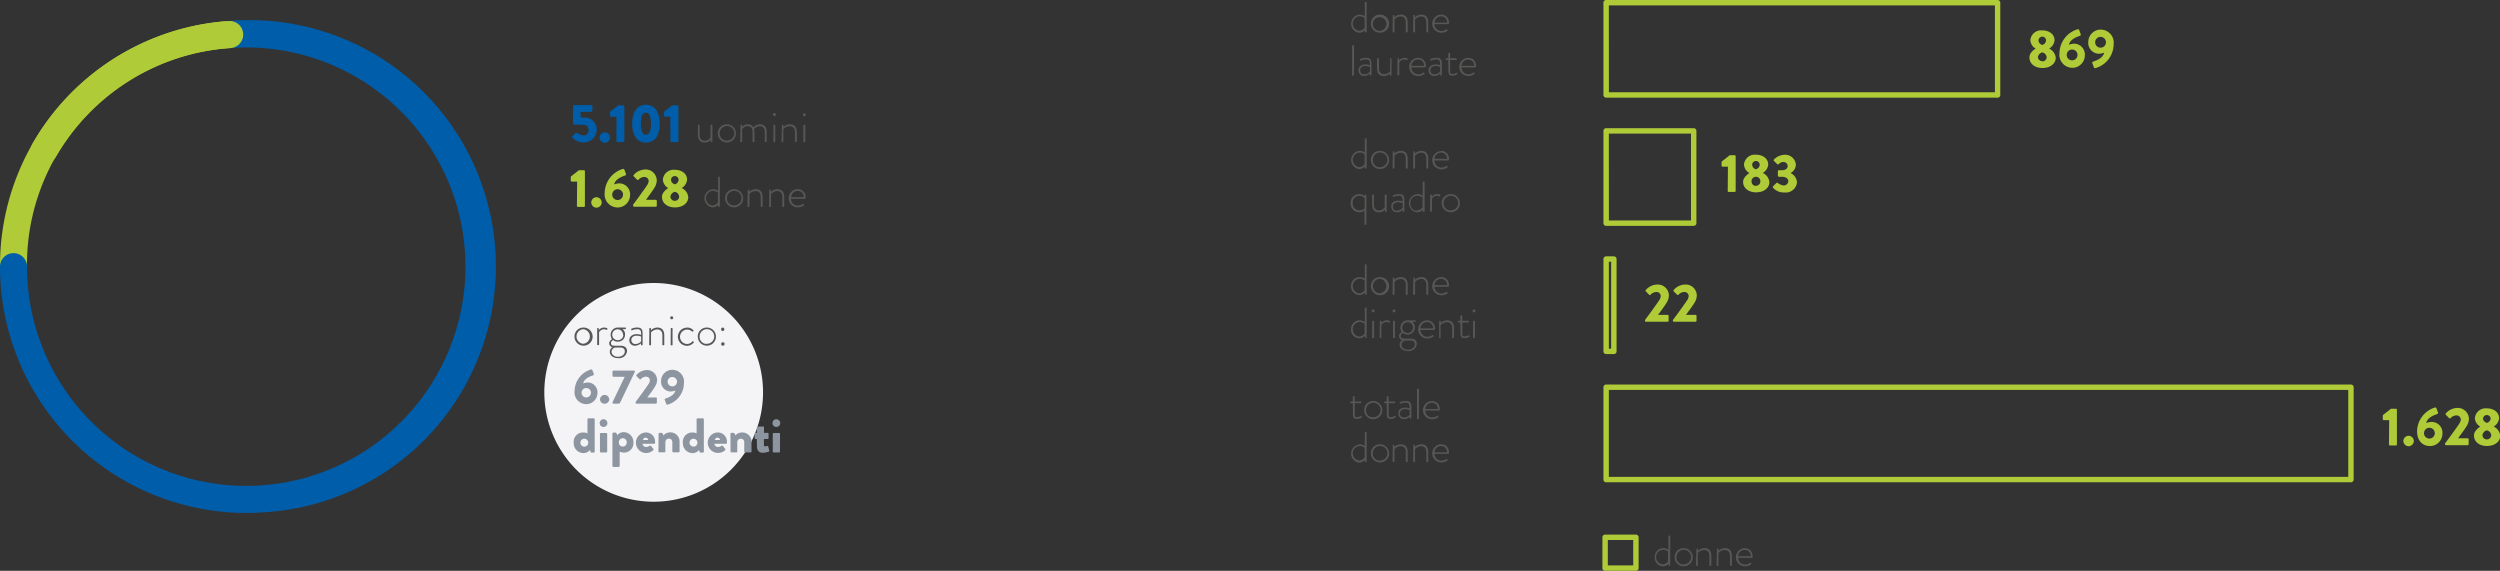 <svg xmlns="http://www.w3.org/2000/svg" viewBox="0 0 462.46 105.59"><rect x="0" y="0" width="462.46" height="105.59" fill="#333333" stroke="none"/><defs><style>.cls-1{fill:#005da9;}.cls-2{fill:#575756;}.cls-3{fill:#afcb37;}.cls-4{fill:#f4f4f6;}.cls-5{fill:#8d96a0;}</style></defs><title>Risorsa 2</title><g id="Livello_2" data-name="Livello 2"><g id="Livello_1-2" data-name="Livello 1"><path class="cls-1" d="M345.56,303.21l.63-.62a.2.2,0,0,1,.24,0,2.89,2.89,0,0,0,1.19.48.92.92,0,0,0,.94-1,.94.94,0,0,0-1-1H346a.33.33,0,0,1-.31-.35v-3.1a.19.19,0,0,1,.19-.19h3.21a.19.19,0,0,1,.19.19v.88a.19.19,0,0,1-.19.19h-2v1.07h.71a2.18,2.18,0,0,1,2.27,2.28,2.37,2.37,0,0,1-2.46,2.29,2.64,2.64,0,0,1-2-.83C345.45,303.4,345.44,303.33,345.56,303.21Z" transform="translate(-239.69 -278)"/><path class="cls-1" d="M351.54,302.48a1,1,0,0,1,1,1,1,1,0,0,1-1,.94,1,1,0,0,1-.94-.94A1,1,0,0,1,351.54,302.48Z" transform="translate(-239.69 -278)"/><path class="cls-1" d="M353.73,299.59h-1a.19.19,0,0,1-.18-.19v-.63a.28.28,0,0,1,.06-.15l1.46-1.14H355a.2.2,0,0,1,.19.19v6.42a.2.2,0,0,1-.19.19h-1.1a.19.19,0,0,1-.19-.19Z" transform="translate(-239.69 -278)"/><path class="cls-1" d="M356.62,300.88c0-2.19.93-3.5,2.55-3.5s2.56,1.31,2.56,3.5-.93,3.5-2.56,3.5S356.62,303.07,356.62,300.88Zm3.5,0c0-1.31-.34-2.05-.95-2.05s-.94.74-.94,2.05.33,2.05.94,2.05S360.12,302.2,360.12,300.88Z" transform="translate(-239.69 -278)"/><path class="cls-1" d="M363.69,299.59h-1a.19.19,0,0,1-.18-.19v-.63a.28.28,0,0,1,.06-.15l1.46-1.14H365a.2.2,0,0,1,.19.19v6.42a.2.2,0,0,1-.19.19h-1.1a.19.19,0,0,1-.19-.19Z" transform="translate(-239.69 -278)"/><path class="cls-2" d="M368.79,301.18a.09.09,0,0,1,.1-.1H369a.1.1,0,0,1,.11.1v1.72c0,.74.34,1.12.95,1.12a1.32,1.32,0,0,0,1.05-.56v-2.28a.1.1,0,0,1,.11-.1h.14a.1.1,0,0,1,.11.1v3a.11.11,0,0,1-.11.11h-.09c-.07,0-.09,0-.1-.1l0-.31a1.47,1.47,0,0,1-1.11.49c-.89,0-1.27-.56-1.27-1.46Z" transform="translate(-239.69 -278)"/><path class="cls-2" d="M374.08,301a1.68,1.68,0,1,1-1.61,1.67A1.64,1.64,0,0,1,374.08,301Zm0,3a1.35,1.35,0,1,0-1.26-1.36A1.3,1.3,0,0,0,374.08,304Z" transform="translate(-239.69 -278)"/><path class="cls-2" d="M376.67,301.18a.09.09,0,0,1,.1-.1h.1a.08.08,0,0,1,.08.08l0,.34a1.41,1.41,0,0,1,1.11-.5,1.11,1.11,0,0,1,1,.58,1.64,1.64,0,0,1,1.2-.58c.87,0,1.25.56,1.25,1.46v1.71a.11.11,0,0,1-.1.11h-.16c-.05,0-.09,0-.09-.11v-1.71c0-.74-.32-1.12-.92-1.12a1.42,1.42,0,0,0-1.06.54,2,2,0,0,1,.08.58v1.71a.11.11,0,0,1-.11.11h-.15a.1.1,0,0,1-.1-.11v-1.71c0-.74-.32-1.12-.92-1.12a1.3,1.3,0,0,0-1,.55v2.28a.1.1,0,0,1-.11.11h-.16c-.05,0-.08,0-.08-.11Z" transform="translate(-239.69 -278)"/><path class="cls-2" d="M382.67,299.25a.28.28,0,1,1,.55,0,.28.28,0,0,1-.55,0Zm.1,1.93a.1.1,0,0,1,.1-.1H383a.1.1,0,0,1,.1.1v3c0,.07,0,.11-.1.11h-.16c-.06,0-.09,0-.09-.11Z" transform="translate(-239.69 -278)"/><path class="cls-2" d="M384.34,301.18a.1.1,0,0,1,.11-.1h.08a.08.08,0,0,1,.09.08l0,.34a1.7,1.7,0,0,1,1.18-.5c.9,0,1.29.56,1.29,1.46v1.71a.11.11,0,0,1-.11.11h-.14a.1.1,0,0,1-.1-.11v-1.71c0-.74-.35-1.12-1-1.12a1.64,1.64,0,0,0-1.14.55v2.28c0,.07,0,.11-.1.11h-.15c-.06,0-.09,0-.09-.11Z" transform="translate(-239.69 -278)"/><path class="cls-2" d="M388.2,299.25a.27.27,0,0,1,.27-.28.28.28,0,0,1,.28.28.28.28,0,0,1-.28.26A.27.27,0,0,1,388.2,299.25Zm.1,1.93a.1.1,0,0,1,.1-.1h.14a.1.1,0,0,1,.11.1v3a.1.1,0,0,1-.11.11h-.15c-.06,0-.09,0-.09-.11Z" transform="translate(-239.69 -278)"/><path class="cls-3" d="M346.45,311.59h-1a.19.19,0,0,1-.18-.19v-.63a.28.28,0,0,1,.06-.15l1.46-1.14h.92a.19.19,0,0,1,.18.19v6.42a.19.19,0,0,1-.18.19h-1.11a.19.19,0,0,1-.19-.19Z" transform="translate(-239.69 -278)"/><path class="cls-3" d="M350,314.48a1,1,0,0,1,1,1,1,1,0,0,1-1,.94,1,1,0,0,1-.94-.94A1,1,0,0,1,350,314.48Z" transform="translate(-239.69 -278)"/><path class="cls-3" d="M354.89,309.26a.23.23,0,0,1,.31.16l.29.77c0,.12,0,.23-.19.29-.47.15-1.79.61-2,1.64a2.88,2.88,0,0,1,.94-.2,2,2,0,0,1,2,2.17,2.3,2.3,0,0,1-2.29,2.29,2.41,2.41,0,0,1-2.4-2.72A4.7,4.7,0,0,1,354.89,309.26Zm-1,5.74a1,1,0,1,0-.95-1A1,1,0,0,0,353.92,315Z" transform="translate(-239.69 -278)"/><path class="cls-3" d="M356.78,315.89c.58-.76,2.05-2.77,2.64-3.67a1.47,1.47,0,0,0,.26-.76.77.77,0,0,0-.87-.72,1.43,1.43,0,0,0-1,.5.19.19,0,0,1-.28,0l-.61-.62a.19.19,0,0,1,0-.26,2.88,2.88,0,0,1,2-1,2.05,2.05,0,0,1,2.26,2,2.53,2.53,0,0,1-.39,1.3c-.32.57-1.14,1.64-1.6,2.3H361a.2.2,0,0,1,.19.19v.9a.2.2,0,0,1-.19.19h-4a.19.19,0,0,1-.19-.19Z" transform="translate(-239.69 -278)"/><path class="cls-3" d="M363.31,312.79v0a1.91,1.91,0,0,1-1-1.55,2,2,0,0,1,2.22-1.83c1.26,0,2.26.71,2.26,1.83a2,2,0,0,1-1,1.54v0a2.11,2.11,0,0,1,1.22,1.68c0,1.09-1,1.91-2.45,1.91s-2.41-.82-2.41-1.91C362.09,313.59,363.12,312.9,363.31,312.79Zm1.21,2.36a.8.8,0,0,0,.81-.75,1,1,0,0,0-.81-.92,1.06,1.06,0,0,0-.81.92A.79.79,0,0,0,364.52,315.15Zm.7-3.88a.7.7,0,0,0-1.4,0c0,.36.23.65.7.83A.93.93,0,0,0,365.22,311.27Z" transform="translate(-239.69 -278)"/><path class="cls-2" d="M371.51,313a1.62,1.62,0,0,1,1,.32v-2.54a.1.1,0,0,1,.1-.1h.15a.1.1,0,0,1,.09.1v5.39a.1.1,0,0,1-.1.11h-.08c-.06,0-.1,0-.11-.11l0-.28a1.49,1.49,0,0,1-1.1.47,1.69,1.69,0,0,1,.1-3.36Zm-.07,3a1.28,1.28,0,0,0,1.05-.57v-1.79a1.5,1.5,0,0,0-.95-.34,1.36,1.36,0,0,0-.1,2.7Z" transform="translate(-239.69 -278)"/><path class="cls-2" d="M375.42,313a1.68,1.68,0,1,1-1.61,1.67A1.65,1.65,0,0,1,375.42,313Zm0,3a1.35,1.35,0,1,0-1.26-1.36A1.3,1.3,0,0,0,375.42,316Z" transform="translate(-239.69 -278)"/><path class="cls-2" d="M378,313.18c0-.06.05-.1.12-.1h.08a.09.09,0,0,1,.09.08l0,.34a1.75,1.75,0,0,1,1.19-.5c.89,0,1.28.56,1.28,1.46v1.71a.1.1,0,0,1-.1.11h-.14a.11.11,0,0,1-.11-.11v-1.71c0-.74-.34-1.12-.95-1.12a1.61,1.61,0,0,0-1.14.55v2.28a.1.1,0,0,1-.11.11h-.15a.1.1,0,0,1-.09-.11Z" transform="translate(-239.69 -278)"/><path class="cls-2" d="M382,313.18c0-.06.05-.1.12-.1h.08a.09.09,0,0,1,.09.08l0,.34a1.75,1.75,0,0,1,1.19-.5c.89,0,1.28.56,1.28,1.46v1.71a.1.1,0,0,1-.1.11h-.14a.11.11,0,0,1-.11-.11v-1.71c0-.74-.34-1.12-.95-1.12a1.61,1.61,0,0,0-1.14.55v2.28a.1.1,0,0,1-.11.11h-.15a.1.1,0,0,1-.09-.11Z" transform="translate(-239.69 -278)"/><path class="cls-2" d="M387.27,313a1.4,1.4,0,0,1,1.44,1.46c0,.13,0,.31-.12.31H386a1.27,1.27,0,0,0,1.25,1.27,1.68,1.68,0,0,0,.94-.3c.08-.05.11-.06.15,0l.08.11s0,.08,0,.13a2,2,0,0,1-1.16.38,1.68,1.68,0,0,1,0-3.36Zm1.09,1.48a1.07,1.07,0,0,0-1.09-1.16,1.19,1.19,0,0,0-1.22,1.16Z" transform="translate(-239.69 -278)"/><path class="cls-4" d="M360.61,370.81a20.23,20.23,0,1,0-20.23-20.23,20.23,20.23,0,0,0,20.23,20.23" transform="translate(-239.69 -278)"/><path class="cls-2" d="M347.57,338.59a1.68,1.68,0,1,1-1.61,1.67A1.64,1.64,0,0,1,347.57,338.59Zm0,3a1.35,1.35,0,0,0,0-2.69,1.35,1.35,0,0,0,0,2.69Z" transform="translate(-239.69 -278)"/><path class="cls-2" d="M350.16,338.78a.1.1,0,0,1,.1-.11h.1a.11.11,0,0,1,.09.09l0,.33a1.23,1.23,0,0,1,1-.5,1.43,1.43,0,0,1,.5.1.11.11,0,0,1,.09.14L352,339c0,.06-.07.07-.13,0a1.17,1.17,0,0,0-.41-.09,1.1,1.1,0,0,0-.95.55v2.28c0,.06,0,.1-.11.1h-.16a.09.09,0,0,1-.08-.1Z" transform="translate(-239.69 -278)"/><path class="cls-2" d="M352.9,340.75a1.41,1.41,0,0,1-.25-.8,1.32,1.32,0,0,1,1.4-1.36h1.31a.1.1,0,0,1,.11.11v.09a.09.09,0,0,1-.08.09l-.57,0a1.1,1.1,0,0,1,.49,1,1.28,1.28,0,0,1-1.32,1.32,1.21,1.21,0,0,1-.88-.29.67.67,0,0,0-.4.58c0,.38.32.46.63.46h1.16c.69,0,1.18.32,1.18,1a1.47,1.47,0,0,1-1.63,1.3c-1.09,0-1.56-.64-1.56-1.18a1,1,0,0,1,.5-.84.8.8,0,0,1-.62-.73A1,1,0,0,1,352.9,340.75ZM354,344c.72,0,1.27-.42,1.27-1,0-.37-.22-.71-.81-.71h-1a.87.87,0,0,0-.65.78C352.84,343.57,353.27,344,354,344Zm.94-4.08a1,1,0,0,0-1-1,1,1,0,0,0-1,1,1,1,0,0,0,1,1A1,1,0,0,0,355,339.94Z" transform="translate(-239.69 -278)"/><path class="cls-2" d="M357.48,339.81a2.75,2.75,0,0,1,.81.14c0-.7-.07-1.05-.7-1.05a2.44,2.44,0,0,0-1,.21c-.07,0-.11,0-.12-.06l0-.1a.08.08,0,0,1,0-.12,2.36,2.36,0,0,1,1.09-.24c1,0,1,.59,1,1.4v1.78a.11.11,0,0,1-.11.1h-.09c-.06,0-.08,0-.1-.09l0-.28a1.68,1.68,0,0,1-1.11.45,1,1,0,0,1-1.05-1.06C356.14,340.27,356.64,339.81,357.48,339.81Zm-.25,1.83a1.46,1.46,0,0,0,1.06-.5v-.88a2.25,2.25,0,0,0-.81-.16c-.6,0-1,.31-1,.78A.72.72,0,0,0,357.23,341.64Z" transform="translate(-239.69 -278)"/><path class="cls-2" d="M359.81,338.78a.11.11,0,0,1,.11-.11H360a.1.1,0,0,1,.1.08l0,.35a1.69,1.69,0,0,1,1.18-.51c.9,0,1.29.57,1.29,1.47v1.71a.11.11,0,0,1-.1.1h-.15a.11.11,0,0,1-.1-.1v-1.71c0-.74-.34-1.12-.95-1.12a1.67,1.67,0,0,0-1.15.55v2.28a.09.09,0,0,1-.1.1h-.15a.09.09,0,0,1-.09-.1Z" transform="translate(-239.69 -278)"/><path class="cls-2" d="M363.67,336.84a.28.28,0,1,1,.55,0,.28.28,0,0,1-.55,0Zm.1,1.94a.11.11,0,0,1,.1-.11H364a.11.11,0,0,1,.1.11v3a.09.09,0,0,1-.1.1h-.16a.09.09,0,0,1-.09-.1Z" transform="translate(-239.69 -278)"/><path class="cls-2" d="M366.78,338.59a1.52,1.52,0,0,1,1.18.51.1.1,0,0,1,0,.14l-.08.08c-.06.06-.12,0-.17,0a1.33,1.33,0,1,0-.93,2.31,1.28,1.28,0,0,0,1-.48c.06-.06.1-.06.15,0l.09.08s.06.08,0,.13a1.59,1.59,0,0,1-1.25.61,1.68,1.68,0,1,1,0-3.36Z" transform="translate(-239.69 -278)"/><path class="cls-2" d="M370.38,338.59a1.68,1.68,0,1,1-1.61,1.67A1.65,1.65,0,0,1,370.38,338.59Zm0,3a1.35,1.35,0,1,0-1.27-1.36A1.3,1.3,0,0,0,370.38,341.62Z" transform="translate(-239.69 -278)"/><path class="cls-2" d="M373.08,338.92a.33.33,0,0,1,.33-.33.33.33,0,0,1,0,.65A.33.33,0,0,1,373.08,338.92Zm.33,2.39a.32.32,0,1,1,0,.64.32.32,0,1,1,0-.64Z" transform="translate(-239.69 -278)"/><path class="cls-5" d="M349,346.35a.21.21,0,0,1,.28.15l.26.69c0,.11,0,.21-.17.26-.42.13-1.62.55-1.81,1.48a2.65,2.65,0,0,1,.86-.18,1.81,1.81,0,0,1,1.79,1.95,2.08,2.08,0,0,1-2.06,2.06,2.17,2.17,0,0,1-2.17-2.45A4.23,4.23,0,0,1,349,346.35Zm-.87,5.17a.87.87,0,1,0-.86-.86A.87.87,0,0,0,348.08,351.52Z" transform="translate(-239.69 -278)"/><path class="cls-5" d="M351.53,351.05a.88.88,0,0,1,.86.87.86.86,0,0,1-1.71,0A.87.87,0,0,1,351.53,351.05Z" transform="translate(-239.69 -278)"/><path class="cls-5" d="M353,352.4l2.25-4.7h-2.09a.18.18,0,0,1-.17-.17v-.81a.18.18,0,0,1,.17-.17h3.8a.18.18,0,0,1,.17.17v.06l-2.69,5.63a.37.37,0,0,1-.37.26h-.89a.17.17,0,0,1-.18-.17Z" transform="translate(-239.69 -278)"/><path class="cls-5" d="M357.29,352.32c.52-.68,1.85-2.49,2.38-3.3a1.33,1.33,0,0,0,.24-.69c0-.34-.29-.65-.8-.65a1.33,1.33,0,0,0-.87.45.16.16,0,0,1-.25,0l-.55-.55a.18.18,0,0,1,0-.24,2.59,2.59,0,0,1,1.8-.88,1.85,1.85,0,0,1,2,1.82,2.22,2.22,0,0,1-.35,1.17c-.28.51-1,1.48-1.45,2.07h1.59a.18.18,0,0,1,.17.17v.81a.18.18,0,0,1-.17.17h-3.6a.17.17,0,0,1-.17-.17Z" transform="translate(-239.69 -278)"/><path class="cls-5" d="M362.81,351.72c.43-.14,1.62-.55,1.81-1.48a2.54,2.54,0,0,1-.85.18,1.8,1.8,0,0,1-1.79-1.95,2.06,2.06,0,0,1,2.06-2.06,2.17,2.17,0,0,1,2.17,2.44,4.18,4.18,0,0,1-3,4,.22.22,0,0,1-.28-.15l-.26-.69C362.61,351.87,362.63,351.77,362.81,351.72Zm2.11-3.21a.87.87,0,0,0-1.73,0,.87.87,0,1,0,1.73,0Z" transform="translate(-239.69 -278)"/><path class="cls-5" d="M347.61,358a1.88,1.88,0,0,1,.75.17v-2.61a.18.18,0,0,1,.17-.17h1a.18.18,0,0,1,.17.17v6a.18.18,0,0,1-.17.17h-.42a.22.22,0,0,1-.19-.18l-.11-.3a1.55,1.55,0,0,1-1.21.57,1.82,1.82,0,0,1-1.78-1.89A1.73,1.73,0,0,1,347.61,358Zm.17,2.62a.73.73,0,0,0,0-1.46.73.73,0,1,0,0,1.46Z" transform="translate(-239.69 -278)"/><path class="cls-5" d="M350.62,356.27a.71.71,0,0,1,.71-.72.72.72,0,0,1,.72.72.71.71,0,0,1-.72.71A.7.7,0,0,1,350.62,356.27Zm.05,2a.17.17,0,0,1,.17-.17h1a.17.17,0,0,1,.17.17v3.26a.18.18,0,0,1-.17.17h-1a.18.18,0,0,1-.17-.17Z" transform="translate(-239.69 -278)"/><path class="cls-5" d="M354.32,364.2a.18.18,0,0,1-.17.17h-1a.18.18,0,0,1-.17-.17v-6a.18.18,0,0,1,.17-.17h.42c.09,0,.15.08.19.18l.11.3a1.54,1.54,0,0,1,1.2-.57,1.83,1.83,0,0,1,1.79,1.89,1.73,1.73,0,0,1-1.8,1.89,1.87,1.87,0,0,1-.74-.17Zm.57-3.6a.71.71,0,0,0,.73-.72.73.73,0,1,0-1.45,0A.7.7,0,0,0,354.89,360.6Z" transform="translate(-239.69 -278)"/><path class="cls-5" d="M359.16,358a1.68,1.68,0,0,1,1.71,1.69,2.11,2.11,0,0,1,0,.25.17.17,0,0,1-.17.15h-2.16a.67.67,0,0,0,.69.59,1.13,1.13,0,0,0,.63-.21.15.15,0,0,1,.23,0l.45.54a.2.2,0,0,1,0,.26,1.9,1.9,0,1,1-1.35-3.27Zm.44,1.39a.49.49,0,0,0-.48-.43.49.49,0,0,0-.48.43Z" transform="translate(-239.69 -278)"/><path class="cls-5" d="M361.52,358.24a.17.17,0,0,1,.17-.17h.42a.19.19,0,0,1,.16.11l.15.36a1.68,1.68,0,0,1,1.27-.56,1.71,1.71,0,0,1,1.71,1.88v1.64a.18.18,0,0,1-.17.17h-1a.17.17,0,0,1-.17-.17v-1.68a.62.62,0,0,0-.61-.68.65.65,0,0,0-.68.63v1.73a.16.16,0,0,1-.17.17h-.94a.18.18,0,0,1-.17-.17Z" transform="translate(-239.69 -278)"/><path class="cls-5" d="M367.8,358a1.88,1.88,0,0,1,.75.17v-2.61a.18.18,0,0,1,.17-.17h1a.18.18,0,0,1,.17.17v6a.18.18,0,0,1-.17.17h-.43c-.09,0-.15-.08-.19-.18l-.1-.3a1.57,1.57,0,0,1-1.21.57,1.82,1.82,0,0,1-1.78-1.89A1.73,1.73,0,0,1,367.8,358Zm.17,2.62a.73.73,0,1,0-.73-.74A.72.72,0,0,0,368,360.6Z" transform="translate(-239.69 -278)"/><path class="cls-5" d="M372.45,358a1.68,1.68,0,0,1,1.71,1.69,2.11,2.11,0,0,1,0,.25.16.16,0,0,1-.17.15h-2.16a.68.68,0,0,0,.7.59,1.18,1.18,0,0,0,.63-.21c.08-.07.17-.07.22,0l.45.54a.19.19,0,0,1,0,.26,1.83,1.83,0,0,1-1.33.51,1.89,1.89,0,0,1,0-3.78Zm.44,1.39a.48.48,0,0,0-.47-.43.5.5,0,0,0-.49.43Z" transform="translate(-239.69 -278)"/><path class="cls-5" d="M374.81,358.24a.17.17,0,0,1,.17-.17h.42a.22.22,0,0,1,.17.11l.14.36A1.68,1.68,0,0,1,377,358a1.71,1.71,0,0,1,1.71,1.88v1.64a.18.18,0,0,1-.17.17h-1a.18.18,0,0,1-.18-.17v-1.68a.61.61,0,0,0-.61-.68.65.65,0,0,0-.68.63v1.73a.15.15,0,0,1-.16.17H375a.18.18,0,0,1-.17-.17Z" transform="translate(-239.69 -278)"/><path class="cls-5" d="M379.69,359.21h-.24a.17.17,0,0,1-.16-.17v-.8a.16.16,0,0,1,.16-.17h.24v-1a.18.18,0,0,1,.17-.17h1a.17.17,0,0,1,.16.17v1h.67a.16.16,0,0,1,.17.17v.8a.17.17,0,0,1-.17.17H381v1.13c0,.2.14.22.25.22a1.67,1.67,0,0,0,.35-.07.16.16,0,0,1,.2.12l.19.75a.16.16,0,0,1-.11.2,4.61,4.61,0,0,1-1.09.2c-.69,0-1.08-.43-1.08-1.25Z" transform="translate(-239.69 -278)"/><path class="cls-5" d="M382.59,356.27a.71.71,0,0,1,.71-.72.72.72,0,0,1,.72.72.71.71,0,0,1-.72.71A.7.7,0,0,1,382.59,356.27Zm.05,2a.17.17,0,0,1,.17-.17h1a.17.17,0,0,1,.17.17v3.26a.18.18,0,0,1-.17.17h-1a.18.18,0,0,1-.17-.17Z" transform="translate(-239.69 -278)"/><path class="cls-2" d="M491.15,280.7a1.59,1.59,0,0,1,1,.32v-2.54a.1.1,0,0,1,.11-.1h.14a.11.11,0,0,1,.1.1v5.39a.11.11,0,0,1-.11.11h-.08c-.06,0-.1,0-.11-.11l0-.28a1.54,1.54,0,0,1-1.11.47,1.69,1.69,0,0,1,.1-3.36Zm-.07,3a1.26,1.26,0,0,0,1.05-.57v-1.79a1.5,1.5,0,0,0-.95-.34,1.36,1.36,0,0,0-.1,2.7Z" transform="translate(-239.69 -278)"/><path class="cls-2" d="M494.9,280.7a1.68,1.68,0,1,1-1.61,1.67A1.64,1.64,0,0,1,494.9,280.7Zm0,3a1.3,1.3,0,0,0,1.26-1.36,1.26,1.26,0,1,0-1.26,1.36Z" transform="translate(-239.69 -278)"/><path class="cls-2" d="M497.33,280.88a.11.11,0,0,1,.12-.1h.08a.09.09,0,0,1,.09.08l0,.34a1.75,1.75,0,0,1,1.19-.5c.89,0,1.28.57,1.28,1.46v1.71a.1.1,0,0,1-.1.11h-.14a.11.11,0,0,1-.11-.11v-1.71c0-.73-.34-1.12-.95-1.12a1.64,1.64,0,0,0-1.14.55v2.28a.1.1,0,0,1-.11.11h-.15a.1.1,0,0,1-.09-.11Z" transform="translate(-239.69 -278)"/><path class="cls-2" d="M501.13,280.88a.11.11,0,0,1,.12-.1h.08a.09.09,0,0,1,.09.08l0,.34a1.75,1.75,0,0,1,1.19-.5c.89,0,1.28.57,1.28,1.46v1.71a.1.1,0,0,1-.1.11h-.14a.11.11,0,0,1-.11-.11v-1.71c0-.73-.34-1.12-.95-1.12a1.64,1.64,0,0,0-1.14.55v2.28a.1.1,0,0,1-.11.11h-.15a.1.1,0,0,1-.09-.11Z" transform="translate(-239.69 -278)"/><path class="cls-2" d="M506.28,280.7a1.4,1.4,0,0,1,1.44,1.46c0,.13,0,.31-.12.31h-2.55a1.27,1.27,0,0,0,1.25,1.27,1.68,1.68,0,0,0,.94-.3c.08-.05.11-.05.15,0l.08.11s0,.08,0,.13a2,2,0,0,1-1.16.38,1.68,1.68,0,0,1,0-3.36Zm1.09,1.49a1.07,1.07,0,0,0-1.09-1.17,1.19,1.19,0,0,0-1.22,1.17Z" transform="translate(-239.69 -278)"/><path class="cls-2" d="M489.81,286.48a.1.1,0,0,1,.1-.1h.14a.11.11,0,0,1,.11.1v5.39a.1.1,0,0,1-.11.11h-.16c-.05,0-.08-.05-.08-.11Z" transform="translate(-239.69 -278)"/><path class="cls-2" d="M492.3,289.92a2.75,2.75,0,0,1,.81.14c0-.7-.07-1.06-.7-1.06a2.37,2.37,0,0,0-1,.22c-.07,0-.11,0-.12-.06l0-.1c0-.07,0-.1,0-.12a2.33,2.33,0,0,1,1.1-.24c1,0,1,.58,1,1.4v1.77a.11.11,0,0,1-.11.11h-.09c-.06,0-.08,0-.1-.09l0-.29a1.69,1.69,0,0,1-1.11.46A1,1,0,0,1,491,291C491,290.38,491.46,289.92,492.3,289.92Zm-.25,1.83a1.46,1.46,0,0,0,1.06-.5v-.88a2,2,0,0,0-.81-.17c-.61,0-1,.31-1,.79A.72.72,0,0,0,492.05,291.75Z" transform="translate(-239.69 -278)"/><path class="cls-2" d="M494.43,288.88a.11.11,0,0,1,.1-.1h.15a.11.11,0,0,1,.1.1v1.72c0,.75.34,1.12,1,1.12a1.34,1.34,0,0,0,1.06-.56v-2.28a.09.09,0,0,1,.1-.1H497a.11.11,0,0,1,.1.1v3a.11.11,0,0,1-.1.11h-.1c-.06,0-.09-.05-.1-.1l0-.31a1.46,1.46,0,0,1-1.1.49c-.9,0-1.28-.55-1.28-1.46Z" transform="translate(-239.69 -278)"/><path class="cls-2" d="M498.21,288.88a.1.1,0,0,1,.1-.1h.1a.1.1,0,0,1,.09.09l0,.33a1.21,1.21,0,0,1,1-.5,1.51,1.51,0,0,1,.5.09.13.13,0,0,1,.09.15l-.07.16c0,.06-.07.06-.13,0a.93.93,0,0,0-.41-.1,1.12,1.12,0,0,0-.95.55v2.28a.1.1,0,0,1-.11.11h-.16c-.05,0-.08-.05-.08-.11Z" transform="translate(-239.69 -278)"/><path class="cls-2" d="M502,288.7a1.41,1.41,0,0,1,1.45,1.46c0,.13,0,.31-.12.31h-2.55a1.27,1.27,0,0,0,1.25,1.27,1.68,1.68,0,0,0,.94-.3c.07-.05.11-.05.15,0l.08.11s0,.08,0,.13a1.92,1.92,0,0,1-1.16.38,1.68,1.68,0,0,1,0-3.36Zm1.1,1.49A1.08,1.08,0,0,0,502,289a1.19,1.19,0,0,0-1.21,1.17Z" transform="translate(-239.69 -278)"/><path class="cls-2" d="M505.29,289.92a2.74,2.74,0,0,1,.8.14c0-.7-.07-1.06-.7-1.06a2.37,2.37,0,0,0-1,.22.09.09,0,0,1-.12-.06l0-.1a.09.09,0,0,1,.05-.12,2.22,2.22,0,0,1,1.09-.24c1,0,1,.58,1,1.4v1.77a.11.11,0,0,1-.11.11h-.09c-.06,0-.08,0-.1-.09l0-.29a1.69,1.69,0,0,1-1.11.46,1,1,0,0,1-1.05-1.07C503.94,290.38,504.45,289.92,505.29,289.92Zm-.26,1.83a1.44,1.44,0,0,0,1.06-.5v-.88a2,2,0,0,0-.8-.17c-.61,0-1,.31-1,.79A.72.72,0,0,0,505,291.75Z" transform="translate(-239.69 -278)"/><path class="cls-2" d="M507.6,289.09h-.38c-.08,0-.1,0-.1-.1v-.13c0-.06.05-.08.1-.08h.38v-.87a.1.1,0,0,1,.1-.11h.14a.1.1,0,0,1,.1.1v.88h1.11a.1.1,0,0,1,.11.1V289a.1.1,0,0,1-.11.1h-1.11v2c0,.38,0,.58.42.58a1.72,1.72,0,0,0,.72-.21c.08,0,.11,0,.13,0l.06.1a.09.09,0,0,1,0,.13,1.55,1.55,0,0,1-.92.3c-.67,0-.72-.39-.72-.91Z" transform="translate(-239.69 -278)"/><path class="cls-2" d="M511.28,288.7a1.4,1.4,0,0,1,1.44,1.46c0,.13,0,.31-.12.31h-2.55a1.27,1.27,0,0,0,1.25,1.27,1.68,1.68,0,0,0,.94-.3c.08-.05.11-.05.15,0l.08.11s0,.08,0,.13a2,2,0,0,1-1.16.38,1.68,1.68,0,0,1,0-3.36Zm1.09,1.49a1.07,1.07,0,0,0-1.09-1.17,1.19,1.19,0,0,0-1.22,1.17Z" transform="translate(-239.69 -278)"/><path class="cls-2" d="M491.15,305.91a1.59,1.59,0,0,1,1,.32v-2.54a.1.1,0,0,1,.11-.1h.14a.11.11,0,0,1,.1.1v5.39a.11.11,0,0,1-.11.11h-.08c-.06,0-.1,0-.11-.11l0-.28a1.54,1.54,0,0,1-1.11.47,1.69,1.69,0,0,1,.1-3.36Zm-.07,3a1.26,1.26,0,0,0,1.05-.57v-1.79a1.5,1.5,0,0,0-.95-.34,1.36,1.36,0,0,0-.1,2.7Z" transform="translate(-239.69 -278)"/><path class="cls-2" d="M494.9,305.91a1.68,1.68,0,1,1-1.61,1.67A1.64,1.64,0,0,1,494.9,305.91Zm0,3a1.35,1.35,0,1,0-1.26-1.36A1.3,1.3,0,0,0,494.9,308.94Z" transform="translate(-239.69 -278)"/><path class="cls-2" d="M497.33,306.09a.11.11,0,0,1,.12-.1h.08a.09.09,0,0,1,.09.08l0,.34a1.75,1.75,0,0,1,1.19-.5c.89,0,1.28.56,1.28,1.46v1.71a.1.1,0,0,1-.1.11h-.14a.11.11,0,0,1-.11-.11v-1.71c0-.74-.34-1.12-.95-1.12a1.64,1.64,0,0,0-1.14.55v2.28a.1.1,0,0,1-.11.11h-.15a.1.1,0,0,1-.09-.11Z" transform="translate(-239.69 -278)"/><path class="cls-2" d="M501.13,306.09a.11.11,0,0,1,.12-.1h.08a.09.09,0,0,1,.09.08l0,.34a1.75,1.75,0,0,1,1.19-.5c.89,0,1.28.56,1.28,1.46v1.71a.1.1,0,0,1-.1.11h-.14a.11.11,0,0,1-.11-.11v-1.71c0-.74-.34-1.12-.95-1.12a1.64,1.64,0,0,0-1.14.55v2.28a.1.1,0,0,1-.11.11h-.15a.1.1,0,0,1-.09-.11Z" transform="translate(-239.69 -278)"/><path class="cls-2" d="M506.28,305.91a1.4,1.4,0,0,1,1.44,1.46c0,.13,0,.31-.12.31h-2.55A1.27,1.27,0,0,0,506.3,309a1.68,1.68,0,0,0,.94-.3c.08,0,.11-.06.15,0l.08.11s0,.08,0,.13a2,2,0,0,1-1.16.38,1.68,1.68,0,0,1,0-3.36Zm1.09,1.48a1.07,1.07,0,0,0-1.09-1.16,1.19,1.19,0,0,0-1.22,1.16Z" transform="translate(-239.69 -278)"/><path class="cls-2" d="M491.11,313.91a1.65,1.65,0,0,1,1.05.38l0-.21a.09.09,0,0,1,.1-.09h.09a.11.11,0,0,1,.1.1v5.39a.1.1,0,0,1-.1.1h-.14a.1.1,0,0,1-.11-.1v-2.55a1.41,1.41,0,0,1-.94.34,1.61,1.61,0,0,1-1.62-1.68A1.58,1.58,0,0,1,491.11,313.91Zm.11,3a1.29,1.29,0,0,0,.91-.37v-1.88a1.31,1.31,0,0,0-1-.44,1.24,1.24,0,0,0-1.21,1.34A1.28,1.28,0,0,0,491.22,316.93Z" transform="translate(-239.69 -278)"/><path class="cls-2" d="M493.49,314.09a.1.1,0,0,1,.1-.1h.14a.11.11,0,0,1,.11.1v1.72c0,.74.34,1.12,1,1.12a1.32,1.32,0,0,0,1-.56v-2.28a.1.1,0,0,1,.11-.1h.14a.11.11,0,0,1,.11.1v3a.11.11,0,0,1-.11.11H496c-.07,0-.09-.05-.1-.1l0-.31a1.47,1.47,0,0,1-1.11.49c-.89,0-1.27-.56-1.27-1.46Z" transform="translate(-239.69 -278)"/><path class="cls-2" d="M498.35,315.12a2.37,2.37,0,0,1,.81.15c0-.71-.08-1.06-.71-1.06a2.3,2.3,0,0,0-1,.22c-.06,0-.1,0-.12-.07l0-.09c0-.07,0-.11.05-.12a2.29,2.29,0,0,1,1.1-.24c1,0,1,.58,1,1.4v1.77a.11.11,0,0,1-.1.11h-.1c-.05,0-.08,0-.09-.09l0-.29a1.69,1.69,0,0,1-1.12.46,1,1,0,0,1-1-1.07C497,315.59,497.51,315.12,498.35,315.12Zm-.26,1.83a1.48,1.48,0,0,0,1.07-.49v-.88a2.09,2.09,0,0,0-.81-.17c-.61,0-1,.31-1,.78A.72.72,0,0,0,498.09,317Z" transform="translate(-239.69 -278)"/><path class="cls-2" d="M501.87,313.91a1.59,1.59,0,0,1,1,.32v-2.54a.1.1,0,0,1,.11-.1h.14a.11.11,0,0,1,.1.1v5.39a.11.11,0,0,1-.11.11H503c-.06,0-.1,0-.11-.11l0-.28a1.54,1.54,0,0,1-1.11.47,1.69,1.69,0,0,1,.1-3.36Zm-.07,3a1.26,1.26,0,0,0,1.05-.57v-1.79a1.5,1.5,0,0,0-1-.34,1.26,1.26,0,0,0-1.25,1.34A1.25,1.25,0,0,0,501.8,317Z" transform="translate(-239.69 -278)"/><path class="cls-2" d="M504.25,314.09a.11.11,0,0,1,.11-.1h.09a.1.1,0,0,1,.1.09l0,.32a1.23,1.23,0,0,1,1-.49,1.51,1.51,0,0,1,.5.09c.07,0,.11.08.08.15l-.06.16c0,.05-.07.06-.13,0a.93.93,0,0,0-.41-.1,1.1,1.1,0,0,0-.95.55v2.28a.1.1,0,0,1-.11.11h-.16a.1.1,0,0,1-.09-.11Z" transform="translate(-239.69 -278)"/><path class="cls-2" d="M508,313.91a1.68,1.68,0,1,1-1.61,1.67A1.64,1.64,0,0,1,508,313.91Zm0,3a1.35,1.35,0,1,0-1.27-1.36A1.3,1.3,0,0,0,508,316.94Z" transform="translate(-239.69 -278)"/><path class="cls-2" d="M491.15,329.26a1.59,1.59,0,0,1,1,.32V327a.1.1,0,0,1,.11-.1h.14a.11.11,0,0,1,.1.1v5.39a.11.11,0,0,1-.11.11h-.08c-.06,0-.1,0-.11-.11l0-.28a1.54,1.54,0,0,1-1.11.47,1.58,1.58,0,0,1-1.48-1.68A1.6,1.6,0,0,1,491.15,329.26Zm-.07,3a1.26,1.26,0,0,0,1.05-.57v-1.79a1.5,1.5,0,0,0-.95-.34,1.36,1.36,0,0,0-.1,2.7Z" transform="translate(-239.69 -278)"/><path class="cls-2" d="M494.9,329.26a1.68,1.68,0,1,1-1.61,1.67A1.64,1.64,0,0,1,494.9,329.26Zm0,3a1.35,1.35,0,0,0,0-2.69,1.35,1.35,0,0,0,0,2.69Z" transform="translate(-239.69 -278)"/><path class="cls-2" d="M497.33,329.44a.11.11,0,0,1,.12-.1h.08a.09.09,0,0,1,.09.08l0,.34a1.75,1.75,0,0,1,1.19-.5c.89,0,1.28.57,1.28,1.46v1.71a.1.1,0,0,1-.1.11h-.14a.11.11,0,0,1-.11-.11v-1.71c0-.73-.34-1.12-.95-1.12a1.63,1.63,0,0,0-1.14.56v2.27a.1.1,0,0,1-.11.11h-.15a.1.1,0,0,1-.09-.11Z" transform="translate(-239.69 -278)"/><path class="cls-2" d="M501.13,329.44a.11.11,0,0,1,.12-.1h.08a.09.09,0,0,1,.09.08l0,.34a1.75,1.75,0,0,1,1.19-.5c.89,0,1.28.57,1.28,1.46v1.71a.1.1,0,0,1-.1.11h-.14a.11.11,0,0,1-.11-.11v-1.71c0-.73-.34-1.12-.95-1.12a1.63,1.63,0,0,0-1.14.56v2.27a.1.1,0,0,1-.11.11h-.15a.1.1,0,0,1-.09-.11Z" transform="translate(-239.69 -278)"/><path class="cls-2" d="M506.28,329.26a1.4,1.4,0,0,1,1.44,1.46c0,.13,0,.32-.12.32h-2.55a1.27,1.27,0,0,0,1.25,1.26,1.68,1.68,0,0,0,.94-.3c.08-.05.11-.05.15,0l.08.11s0,.08,0,.13a2,2,0,0,1-1.16.38,1.68,1.68,0,0,1,0-3.36Zm1.09,1.49a1.07,1.07,0,0,0-1.09-1.17,1.19,1.19,0,0,0-1.22,1.17Z" transform="translate(-239.69 -278)"/><path class="cls-2" d="M491.15,337.26a1.59,1.59,0,0,1,1,.32V335a.1.1,0,0,1,.11-.1h.14a.11.11,0,0,1,.1.1v5.39a.11.11,0,0,1-.11.11h-.08c-.06,0-.1,0-.11-.11l0-.28a1.54,1.54,0,0,1-1.11.47,1.58,1.58,0,0,1-1.48-1.68A1.6,1.6,0,0,1,491.15,337.26Zm-.07,3a1.26,1.26,0,0,0,1.05-.57v-1.79a1.5,1.5,0,0,0-.95-.34,1.36,1.36,0,0,0-.1,2.7Z" transform="translate(-239.69 -278)"/><path class="cls-2" d="M493.44,335.51a.27.27,0,1,1,.54,0,.27.27,0,0,1-.54,0Zm.09,1.93a.11.11,0,0,1,.11-.1h.14a.1.1,0,0,1,.1.1v3c0,.07,0,.11-.1.11h-.16a.1.1,0,0,1-.09-.11Z" transform="translate(-239.69 -278)"/><path class="cls-2" d="M494.94,337.44a.11.11,0,0,1,.11-.1h.09a.1.1,0,0,1,.1.09l0,.33a1.21,1.21,0,0,1,1-.5,1.16,1.16,0,0,1,.49.1c.08,0,.12.08.09.14l-.06.16c0,.06-.07.06-.13,0a.93.93,0,0,0-.41-.1,1.14,1.14,0,0,0-1,.56v2.27c0,.07,0,.11-.1.11H495c-.06,0-.09-.05-.09-.11Z" transform="translate(-239.69 -278)"/><path class="cls-2" d="M497.29,335.51a.27.27,0,1,1,.54,0,.27.27,0,0,1-.54,0Zm.09,1.93a.11.11,0,0,1,.11-.1h.14a.1.1,0,0,1,.1.1v3c0,.07,0,.11-.1.11h-.16c-.06,0-.09-.05-.09-.11Z" transform="translate(-239.69 -278)"/><path class="cls-2" d="M499,339.41a1.35,1.35,0,0,1-.25-.8,1.31,1.31,0,0,1,1.4-1.35h1.31a.1.1,0,0,1,.11.1v.09a.11.11,0,0,1-.08.1l-.57,0a1.09,1.09,0,0,1,.49,1,1.29,1.29,0,0,1-1.32,1.33,1.21,1.21,0,0,1-.87-.29.65.65,0,0,0-.41.58c0,.37.32.46.63.46h1.16c.69,0,1.18.31,1.18,1a1.48,1.48,0,0,1-1.63,1.31c-1.09,0-1.56-.64-1.56-1.19a1,1,0,0,1,.5-.84.78.78,0,0,1-.62-.72A1,1,0,0,1,499,339.41Zm1.14,3.28c.72,0,1.27-.42,1.27-1,0-.37-.22-.7-.81-.7h-1a.87.87,0,0,0-.65.77C498.93,342.23,499.36,342.69,500.13,342.69Zm.94-4.09a1,1,0,0,0-1-1,1,1,0,0,0-1,1,1,1,0,0,0,1,1A1,1,0,0,0,501.07,338.6Z" transform="translate(-239.69 -278)"/><path class="cls-2" d="M503.68,337.26a1.4,1.4,0,0,1,1.44,1.46c0,.13,0,.32-.12.32h-2.55a1.27,1.27,0,0,0,1.25,1.26,1.68,1.68,0,0,0,.94-.3c.08-.05.11-.05.15,0l.08.11s0,.08,0,.13a2,2,0,0,1-1.16.38,1.68,1.68,0,0,1,0-3.36Zm1.09,1.49a1.07,1.07,0,0,0-1.09-1.17,1.19,1.19,0,0,0-1.22,1.17Z" transform="translate(-239.69 -278)"/><path class="cls-2" d="M505.91,337.44a.11.11,0,0,1,.11-.1h.08a.09.09,0,0,1,.1.08l0,.34a1.7,1.7,0,0,1,1.18-.5c.9,0,1.29.57,1.29,1.46v1.71a.11.11,0,0,1-.1.11h-.15a.11.11,0,0,1-.1-.11v-1.71c0-.73-.35-1.12-1-1.12a1.67,1.67,0,0,0-1.15.56v2.27c0,.07,0,.11-.1.11H506c-.06,0-.09-.05-.09-.11Z" transform="translate(-239.69 -278)"/><path class="cls-2" d="M509.84,337.65h-.37c-.08,0-.1,0-.1-.1v-.13c0-.06,0-.08.1-.08h.37v-.87a.1.1,0,0,1,.11-.11h.13a.1.1,0,0,1,.11.1v.88h1.11a.1.1,0,0,1,.1.1v.11a.09.09,0,0,1-.1.1h-1.11v2c0,.38,0,.58.41.58a1.77,1.77,0,0,0,.73-.21c.07,0,.11,0,.13,0l.06.1a.09.09,0,0,1,0,.13,1.56,1.56,0,0,1-.93.3c-.66,0-.72-.39-.72-.91Z" transform="translate(-239.69 -278)"/><path class="cls-2" d="M512.09,335.51a.27.27,0,1,1,.54,0,.27.27,0,0,1-.54,0Zm.09,1.93a.11.11,0,0,1,.11-.1h.14a.1.1,0,0,1,.1.1v3c0,.07,0,.11-.1.11h-.16c-.06,0-.09-.05-.09-.11Z" transform="translate(-239.69 -278)"/><path class="cls-2" d="M489.94,352.58h-.37c-.08,0-.1,0-.1-.1v-.13c0-.06,0-.08.1-.08h.37v-.87a.1.1,0,0,1,.11-.11h.13a.11.11,0,0,1,.11.11v.88h1.11a.1.1,0,0,1,.1.1v.11a.09.09,0,0,1-.1.1h-1.11v2c0,.37,0,.58.41.58a1.77,1.77,0,0,0,.73-.21.08.08,0,0,1,.13,0l.05.09c0,.06,0,.11,0,.14a1.56,1.56,0,0,1-.93.3c-.66,0-.72-.4-.72-.91Z" transform="translate(-239.69 -278)"/><path class="cls-2" d="M493.64,352.19a1.68,1.68,0,1,1-1.6,1.67A1.64,1.64,0,0,1,493.64,352.19Zm0,3a1.35,1.35,0,1,0-1.26-1.36A1.3,1.3,0,0,0,493.64,355.22Z" transform="translate(-239.69 -278)"/><path class="cls-2" d="M496.21,352.58h-.37c-.08,0-.1,0-.1-.1v-.13c0-.06,0-.08.1-.08h.37v-.87a.1.1,0,0,1,.11-.11h.13a.11.11,0,0,1,.11.11v.88h1.11a.1.1,0,0,1,.1.1v.11a.09.09,0,0,1-.1.1h-1.11v2c0,.37,0,.58.41.58a1.77,1.77,0,0,0,.73-.21.08.08,0,0,1,.13,0l.05.09c0,.06,0,.11,0,.14a1.56,1.56,0,0,1-.93.3c-.66,0-.72-.4-.72-.91Z" transform="translate(-239.69 -278)"/><path class="cls-2" d="M499.64,353.4a2.43,2.43,0,0,1,.81.15c0-.71-.08-1.06-.71-1.06a2.2,2.2,0,0,0-1,.22c-.06,0-.1,0-.12-.07l0-.09c0-.07,0-.11.05-.12a2.24,2.24,0,0,1,1.1-.24c1,0,1,.58,1,1.4v1.77a.11.11,0,0,1-.1.11h-.1c-.05,0-.08,0-.09-.09l0-.29a1.66,1.66,0,0,1-1.11.46,1,1,0,0,1-1-1.07C498.29,353.87,498.8,353.4,499.64,353.4Zm-.26,1.83a1.48,1.48,0,0,0,1.07-.49v-.88a2.09,2.09,0,0,0-.81-.17c-.61,0-1,.31-1,.78A.72.72,0,0,0,499.38,355.23Z" transform="translate(-239.69 -278)"/><path class="cls-2" d="M501.81,350a.11.11,0,0,1,.11-.1h.14a.11.11,0,0,1,.11.1v5.39a.1.1,0,0,1-.11.11h-.16a.1.1,0,0,1-.09-.11Z" transform="translate(-239.69 -278)"/><path class="cls-2" d="M504.57,352.19a1.41,1.41,0,0,1,1.45,1.46c0,.13,0,.31-.12.31h-2.55a1.27,1.27,0,0,0,1.25,1.27,1.68,1.68,0,0,0,.94-.3c.07-.05.1-.06.14,0l.08.11s0,.08,0,.13a1.92,1.92,0,0,1-1.16.38,1.68,1.68,0,0,1,0-3.36Zm1.1,1.48a1.08,1.08,0,0,0-1.1-1.16,1.18,1.18,0,0,0-1.21,1.16Z" transform="translate(-239.69 -278)"/><path class="cls-2" d="M491.15,360.19a1.59,1.59,0,0,1,1,.32V358a.1.1,0,0,1,.11-.1h.14a.11.11,0,0,1,.1.1v5.39a.11.11,0,0,1-.11.11h-.08c-.06,0-.1,0-.11-.11l0-.28a1.54,1.54,0,0,1-1.11.47,1.69,1.69,0,0,1,.1-3.36Zm-.07,3a1.26,1.26,0,0,0,1.05-.57v-1.79a1.5,1.5,0,0,0-.95-.34,1.36,1.36,0,0,0-.1,2.7Z" transform="translate(-239.69 -278)"/><path class="cls-2" d="M494.9,360.19a1.68,1.68,0,1,1-1.61,1.67A1.64,1.64,0,0,1,494.9,360.19Zm0,3a1.35,1.35,0,1,0-1.26-1.36A1.3,1.3,0,0,0,494.9,363.22Z" transform="translate(-239.69 -278)"/><path class="cls-2" d="M497.33,360.37a.11.11,0,0,1,.12-.1h.08a.09.09,0,0,1,.09.08l0,.34a1.75,1.75,0,0,1,1.19-.5c.89,0,1.28.56,1.28,1.46v1.71a.1.1,0,0,1-.1.11h-.14a.11.11,0,0,1-.11-.11v-1.71c0-.73-.34-1.12-.95-1.12a1.64,1.64,0,0,0-1.14.55v2.28a.1.1,0,0,1-.11.11h-.15a.1.1,0,0,1-.09-.11Z" transform="translate(-239.69 -278)"/><path class="cls-2" d="M501.13,360.37a.11.11,0,0,1,.12-.1h.08a.09.09,0,0,1,.09.08l0,.34a1.75,1.75,0,0,1,1.19-.5c.89,0,1.28.56,1.28,1.46v1.71a.1.1,0,0,1-.1.11h-.14a.11.11,0,0,1-.11-.11v-1.71c0-.73-.34-1.12-.95-1.12a1.64,1.64,0,0,0-1.14.55v2.28a.1.1,0,0,1-.11.11h-.15a.1.1,0,0,1-.09-.11Z" transform="translate(-239.69 -278)"/><path class="cls-2" d="M506.28,360.19a1.4,1.4,0,0,1,1.44,1.46c0,.13,0,.31-.12.31h-2.55a1.27,1.27,0,0,0,1.25,1.27,1.68,1.68,0,0,0,.94-.3c.08-.05.11-.06.15,0l.08.11s0,.08,0,.13a2,2,0,0,1-1.16.38,1.68,1.68,0,0,1,0-3.36Zm1.09,1.48a1.07,1.07,0,0,0-1.09-1.16,1.19,1.19,0,0,0-1.22,1.16Z" transform="translate(-239.69 -278)"/><path class="cls-3" d="M616.27,287v0a1.91,1.91,0,0,1-1-1.55,2,2,0,0,1,2.22-1.83c1.26,0,2.26.71,2.26,1.83a2,2,0,0,1-1,1.54v0a2.11,2.11,0,0,1,1.22,1.68c0,1.09-1,1.91-2.45,1.91s-2.41-.82-2.41-1.91C615.05,287.75,616.08,287.06,616.27,287Zm1.22,2.36a.8.8,0,0,0,.8-.75,1,1,0,0,0-.82-.92,1.06,1.06,0,0,0-.8.92A.8.8,0,0,0,617.49,289.31Zm.69-3.88a.7.7,0,0,0-1.4,0,.9.9,0,0,0,.69.83A.93.93,0,0,0,618.18,285.43Z" transform="translate(-239.69 -278)"/><path class="cls-3" d="M624,283.42a.23.23,0,0,1,.31.16l.29.77c0,.12,0,.23-.19.29-.47.15-1.79.61-2,1.64a2.83,2.83,0,0,1,.94-.2,2,2,0,0,1,2,2.17,2.3,2.3,0,0,1-2.29,2.29,2.41,2.41,0,0,1-2.4-2.72A4.69,4.69,0,0,1,624,283.42Zm-1,5.74a1,1,0,1,0-1-1A1,1,0,0,0,623.08,289.16Z" transform="translate(-239.69 -278)"/><path class="cls-3" d="M626.93,289.38c.47-.15,1.79-.61,2-1.64a2.88,2.88,0,0,1-.94.2,2,2,0,0,1-2-2.17,2.3,2.3,0,0,1,2.29-2.29,2.41,2.41,0,0,1,2.4,2.72,4.63,4.63,0,0,1-3.36,4.4.23.23,0,0,1-.3-.16l-.29-.77C626.7,289.55,626.73,289.44,626.93,289.38Zm2.33-3.56a1,1,0,1,0-1,1A1,1,0,0,0,629.26,285.82Z" transform="translate(-239.69 -278)"/><path class="cls-3" d="M559.33,308.83h-1a.19.19,0,0,1-.18-.19V308a.28.28,0,0,1,.06-.15l1.46-1.14h.91a.19.19,0,0,1,.18.19v6.42a.19.19,0,0,1-.18.19h-1.1a.19.19,0,0,1-.19-.19Z" transform="translate(-239.69 -278)"/><path class="cls-3" d="M563.3,310v0a1.91,1.91,0,0,1-1-1.55,2,2,0,0,1,2.22-1.83c1.26,0,2.26.71,2.26,1.83a2,2,0,0,1-1,1.54v0a2.11,2.11,0,0,1,1.22,1.68c0,1.09-1,1.91-2.45,1.91s-2.41-.82-2.41-1.91C562.08,310.83,563.11,310.14,563.3,310Zm1.22,2.36a.8.8,0,0,0,.81-.75.82.82,0,1,0-1.63,0A.8.8,0,0,0,564.52,312.39Zm.69-3.88a.7.7,0,0,0-1.4,0,.91.91,0,0,0,.69.83A.93.93,0,0,0,565.21,308.51Z" transform="translate(-239.69 -278)"/><path class="cls-3" d="M567.66,312.48l.63-.63a.19.19,0,0,1,.25,0,2.4,2.4,0,0,0,1.1.46.86.86,0,0,0,.86-.8c0-.44-.44-.81-1.18-.81h-.56a.2.2,0,0,1-.19-.19v-.83a.19.19,0,0,1,.19-.19h.56c.7,0,1.06-.34,1.06-.77a.76.76,0,0,0-.79-.75,1.14,1.14,0,0,0-.87.4.19.19,0,0,1-.27,0l-.61-.6a.18.18,0,0,1,0-.26,2.94,2.94,0,0,1,1.91-.88,2,2,0,0,1,2.15,1.83,1.81,1.81,0,0,1-1,1.55v0a2,2,0,0,1,1.2,1.68,2.07,2.07,0,0,1-2.33,1.91,2.58,2.58,0,0,1-2.1-.89A.2.2,0,0,1,567.66,312.48Z" transform="translate(-239.69 -278)"/><path class="cls-3" d="M544,337.17c.58-.76,2.05-2.77,2.64-3.67a1.47,1.47,0,0,0,.26-.76.78.78,0,0,0-.88-.72,1.45,1.45,0,0,0-1,.5.18.18,0,0,1-.27,0l-.61-.62a.19.19,0,0,1,0-.26,2.87,2.87,0,0,1,2-1,2.06,2.06,0,0,1,2.27,2,2.53,2.53,0,0,1-.39,1.3c-.32.57-1.14,1.64-1.61,2.3h1.76a.2.2,0,0,1,.19.19v.9a.2.2,0,0,1-.19.19h-4a.19.19,0,0,1-.19-.19Z" transform="translate(-239.69 -278)"/><path class="cls-3" d="M549.17,337.17c.58-.76,2.05-2.77,2.64-3.67a1.47,1.47,0,0,0,.26-.76.78.78,0,0,0-.88-.72,1.45,1.45,0,0,0-1,.5.18.18,0,0,1-.27,0l-.62-.62a.2.2,0,0,1,0-.26,2.84,2.84,0,0,1,2-1,2.06,2.06,0,0,1,2.27,2,2.53,2.53,0,0,1-.39,1.3c-.32.57-1.14,1.64-1.61,2.3h1.76a.2.2,0,0,1,.19.19v.9a.2.2,0,0,1-.19.19h-4a.19.19,0,0,1-.19-.19Z" transform="translate(-239.69 -278)"/><path class="cls-3" d="M681.65,355.72h-1a.19.19,0,0,1-.18-.19v-.63a.28.28,0,0,1,.06-.15l1.45-1.14h.92a.19.19,0,0,1,.18.19v6.42a.19.19,0,0,1-.18.19h-1.11a.18.18,0,0,1-.18-.19Z" transform="translate(-239.69 -278)"/><path class="cls-3" d="M685.21,358.61a1,1,0,0,1,1,1,1,1,0,0,1-1,.94,1,1,0,0,1-.94-.94A1,1,0,0,1,685.21,358.61Z" transform="translate(-239.69 -278)"/><path class="cls-3" d="M690.09,353.39a.23.23,0,0,1,.31.16l.29.77c0,.12,0,.23-.19.29-.47.15-1.8.61-2,1.64a2.88,2.88,0,0,1,1-.2,2,2,0,0,1,2,2.17,2.3,2.3,0,0,1-2.29,2.29c-1.55,0-2.4-1.16-2.4-2.72A4.69,4.69,0,0,1,690.09,353.39Zm-1,5.74a1,1,0,1,0-1-1A1,1,0,0,0,689.12,359.13Z" transform="translate(-239.69 -278)"/><path class="cls-3" d="M692,360c.58-.76,2.06-2.77,2.64-3.67a1.47,1.47,0,0,0,.26-.76.78.78,0,0,0-.88-.72,1.4,1.4,0,0,0-1,.5.19.19,0,0,1-.28,0l-.61-.62a.19.19,0,0,1,0-.26,2.87,2.87,0,0,1,2-1,2.06,2.06,0,0,1,2.27,2,2.53,2.53,0,0,1-.39,1.3c-.32.57-1.14,1.64-1.61,2.3h1.76a.2.2,0,0,1,.19.19v.9a.2.2,0,0,1-.19.19h-4a.19.19,0,0,1-.19-.19Z" transform="translate(-239.69 -278)"/><path class="cls-3" d="M698.5,356.92v0a1.92,1.92,0,0,1-1-1.55,2,2,0,0,1,2.21-1.83c1.27,0,2.27.71,2.27,1.83a2,2,0,0,1-1,1.54v0a2.11,2.11,0,0,1,1.22,1.68c0,1.09-1,1.91-2.46,1.91s-2.4-.82-2.4-1.91C697.29,357.72,698.32,357,698.5,356.92Zm1.22,2.36a.8.8,0,0,0,.81-.75,1,1,0,0,0-.82-.92,1.06,1.06,0,0,0-.81.92A.8.8,0,0,0,699.72,359.28Zm.7-3.88a.71.71,0,0,0-1.41,0c0,.36.23.65.7.83A.93.93,0,0,0,700.42,355.4Z" transform="translate(-239.69 -278)"/><path class="cls-2" d="M547.32,379.4a1.62,1.62,0,0,1,1,.32v-2.53a.1.1,0,0,1,.1-.11h.15a.1.1,0,0,1,.09.11v5.39a.1.1,0,0,1-.1.1h-.08a.1.1,0,0,1-.11-.1l0-.29a1.49,1.49,0,0,1-1.1.47,1.58,1.58,0,0,1-1.48-1.68A1.6,1.6,0,0,1,547.32,379.4Zm-.07,3a1.28,1.28,0,0,0,1-.57v-1.79a1.5,1.5,0,0,0-.95-.34,1.36,1.36,0,0,0-.1,2.7Z" transform="translate(-239.69 -278)"/><path class="cls-2" d="M551.07,379.4a1.68,1.68,0,1,1-1.61,1.67A1.65,1.65,0,0,1,551.07,379.4Zm0,3a1.35,1.35,0,1,0-1.26-1.36A1.3,1.3,0,0,0,551.07,382.43Z" transform="translate(-239.69 -278)"/><path class="cls-2" d="M553.5,379.58a.11.11,0,0,1,.11-.1h.08a.09.09,0,0,1,.1.08l0,.34a1.75,1.75,0,0,1,1.19-.5c.89,0,1.28.57,1.28,1.46v1.72a.1.1,0,0,1-.1.1H556a.11.11,0,0,1-.1-.1v-1.72c0-.73-.34-1.12-1-1.12a1.61,1.61,0,0,0-1.14.56v2.28a.1.1,0,0,1-.11.1h-.15a.09.09,0,0,1-.09-.1Z" transform="translate(-239.69 -278)"/><path class="cls-2" d="M557.3,379.58a.11.11,0,0,1,.11-.1h.08a.09.09,0,0,1,.1.08l0,.34a1.75,1.75,0,0,1,1.18-.5c.9,0,1.29.57,1.29,1.46v1.72a.11.11,0,0,1-.1.1h-.15a.11.11,0,0,1-.1-.1v-1.72c0-.73-.34-1.12-1-1.12a1.61,1.61,0,0,0-1.14.56v2.28a.1.1,0,0,1-.11.1h-.15a.09.09,0,0,1-.09-.1Z" transform="translate(-239.69 -278)"/><path class="cls-2" d="M562.45,379.4a1.41,1.41,0,0,1,1.44,1.46c0,.13,0,.32-.12.32h-2.55a1.27,1.27,0,0,0,1.25,1.26,1.68,1.68,0,0,0,.94-.3c.07-.05.11-.05.15,0l.08.11s0,.08,0,.13a1.91,1.91,0,0,1-1.15.38,1.68,1.68,0,0,1,0-3.36Zm1.09,1.49a1.07,1.07,0,0,0-1.09-1.17,1.19,1.19,0,0,0-1.22,1.17Z" transform="translate(-239.69 -278)"/><path class="cls-3" d="M542.31,383.59h-5.7a.5.5,0,0,1-.5-.5v-5.7a.5.5,0,0,1,.5-.5h5.7a.5.5,0,0,1,.5.5v5.7A.5.5,0,0,1,542.31,383.59Zm-5.2-1h4.7v-4.7h-4.7Z" transform="translate(-239.69 -278)"/><path class="cls-3" d="M674.58,367.21H536.8a.5.5,0,0,1-.5-.5V349.63a.5.5,0,0,1,.5-.5H674.58a.5.5,0,0,1,.5.5v17.08A.5.5,0,0,1,674.58,367.21Zm-137.28-1H674.08V350.13H537.3Zm.93-22.71H536.8a.5.5,0,0,1-.5-.5V325.92a.5.5,0,0,1,.5-.5h1.43a.5.5,0,0,1,.5.5V343A.5.5,0,0,1,538.23,343.5Zm-.93-1h.43V326.42h-.43ZM553,319.78H536.8a.5.5,0,0,1-.5-.5V302.21a.5.5,0,0,1,.5-.5H553a.51.51,0,0,1,.5.5v17.07A.5.5,0,0,1,553,319.78Zm-15.69-1h15.19V302.71H537.3Zm71.91-22.71H536.8a.5.5,0,0,1-.5-.5V278.5a.5.5,0,0,1,.5-.5h72.41a.5.5,0,0,1,.5.5v17.07A.5.5,0,0,1,609.21,296.07Zm-71.91-1h71.41V279H537.3Z" transform="translate(-239.69 -278)"/><path class="cls-3" d="M242.19,329.78a2.5,2.5,0,0,1-2.5-2.5A45.38,45.38,0,0,1,282,281.89a2.5,2.5,0,0,1,.35,5,40.14,40.14,0,0,0-37.67,40.4A2.5,2.5,0,0,1,242.19,329.78Z" transform="translate(-239.69 -278)"/><path class="cls-1" d="M285.22,372.89a45.62,45.62,0,0,1-45.42-42.38c-.07-1.09-.11-2.07-.11-3.18a2.5,2.5,0,0,1,5,0c0,1,0,1.85.1,2.83a40.55,40.55,0,1,0,37.63-43.28,2.5,2.5,0,1,1-.35-5,45.56,45.56,0,1,1,6.35,90.89C287.35,372.85,286.28,372.89,285.22,372.89Z" transform="translate(-239.69 -278)"/><path class="cls-3" d="M247.88,308.28a2.43,2.43,0,0,1-1.24-.33,2.49,2.49,0,0,1-.92-3.41A45.4,45.4,0,0,1,282,281.89a2.5,2.5,0,0,1,.35,5A40.44,40.44,0,0,0,250.05,307,2.5,2.5,0,0,1,247.88,308.28Z" transform="translate(-239.69 -278)"/></g></g></svg>